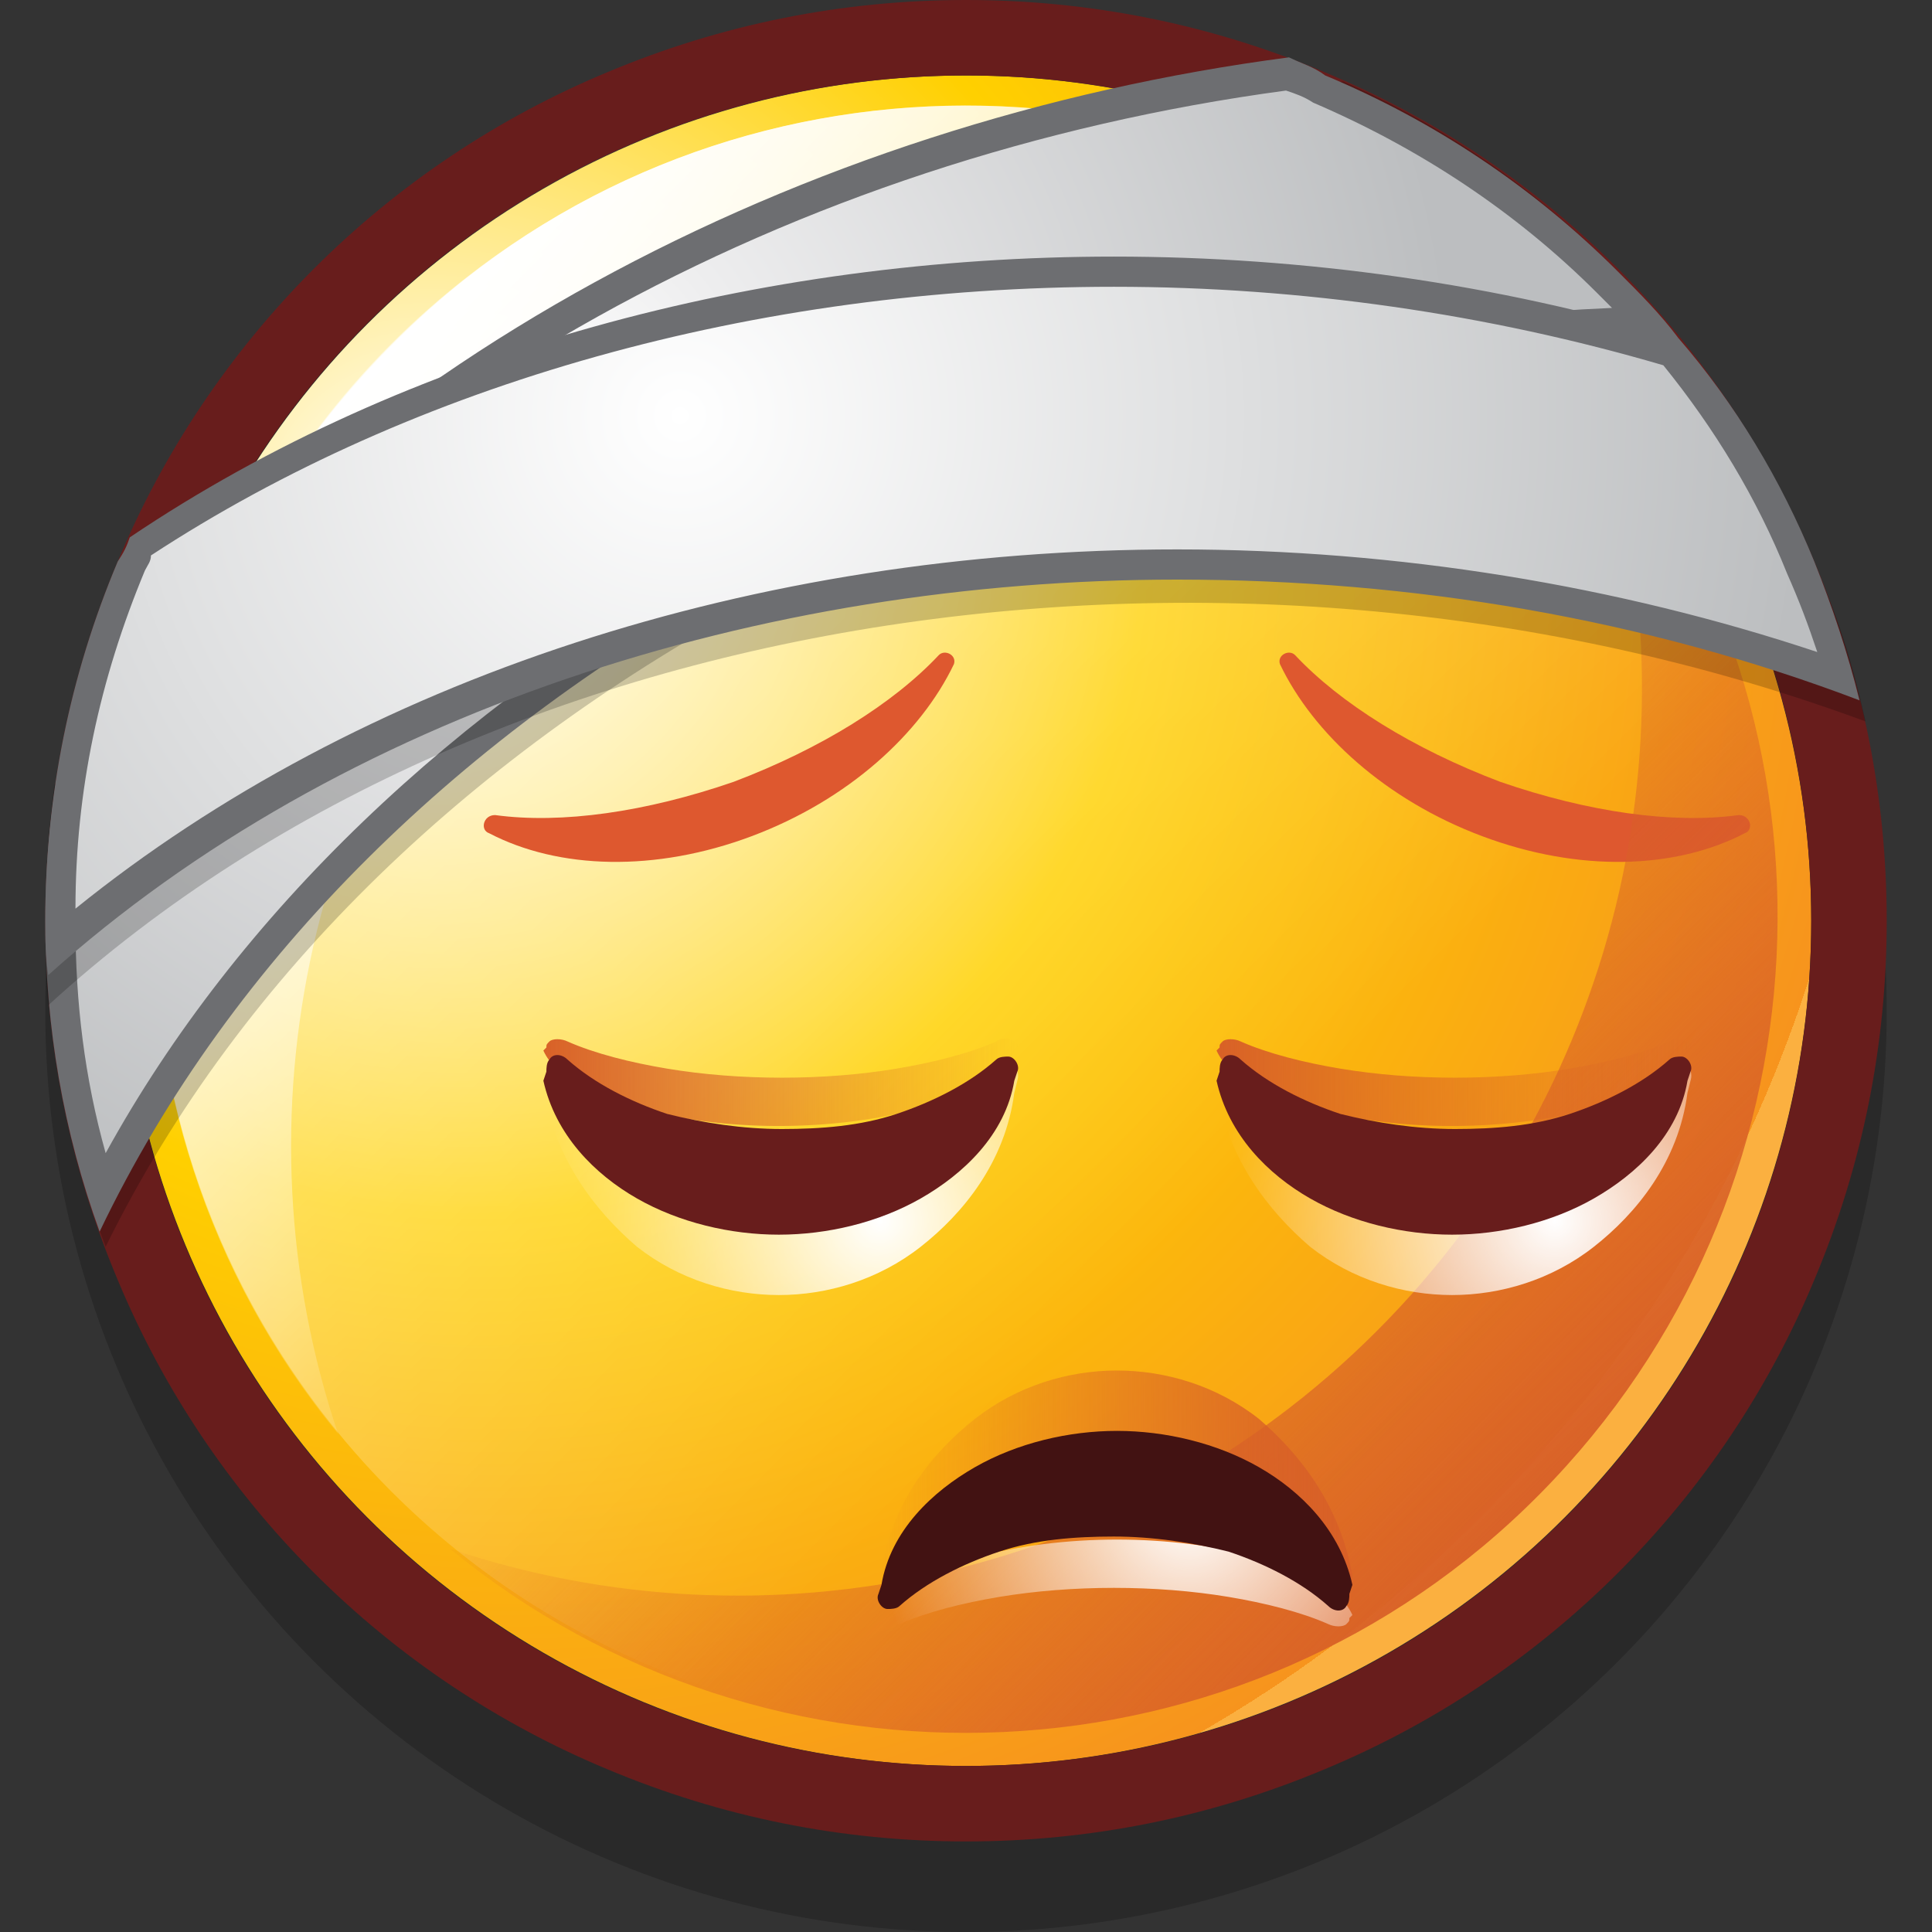 <?xml version="1.0" encoding="utf-8"?>
<!-- Generator: Adobe Illustrator 23.0.3, SVG Export Plug-In . SVG Version: 6.00 Build 0)  -->
<svg version="1.1" id="Layer_1" xmlns="http://www.w3.org/2000/svg" xmlns:xlink="http://www.w3.org/1999/xlink" x="0px" y="0px"
	 viewBox="0 0 64 64" style="enable-background:new 0 0 64 64;" xml:space="preserve">
<rect x="0" y="0" width="64" height="64" fill="#333333" stroke="none"/>
<style type="text/css">
	.st0{opacity:0.2;}
	.st1{fill:url(#SVGID_1_);}
	.st2{fill:url(#SVGID_2_);}
	.st3{fill:url(#SVGID_3_);}
	.st4{fill:#DE582F;}
	.st5{fill:#681D1C;}
	.st6{fill:url(#SVGID_4_);}
	.st7{fill:url(#SVGID_5_);}
	.st8{fill:url(#SVGID_6_);}
	.st9{fill:url(#SVGID_7_);}
	.st10{fill:url(#SVGID_8_);}
	.st11{fill:url(#SVGID_9_);}
	.st12{fill:url(#SVGID_10_);}
	.st13{fill:#421212;}
	.st14{fill:url(#SVGID_11_);}
	.st15{fill:#6D6E71;}
	.st16{fill:url(#SVGID_12_);}
</style>
<g>
	<circle class="st0" cx="32" cy="33.5" r="30.5"/>
	<radialGradient id="SVGID_1_" cx="17.537" cy="18.804" r="44.531" fx="13.598" fy="17.081" gradientUnits="userSpaceOnUse">
		<stop  offset="0" style="stop-color:#FFFFFF"/>
		<stop  offset="0.5" style="stop-color:#FFD000"/>
		<stop  offset="1" style="stop-color:#F7941D"/>
		<stop  offset="1" style="stop-color:#FBB040"/>
	</radialGradient>
	<circle class="st1" cx="32" cy="30.5" r="28"/>
	
		<linearGradient id="SVGID_2_" gradientUnits="userSpaceOnUse" x1="9.824" y1="29.848" x2="49.022" y2="29.848" gradientTransform="matrix(0.707 0.707 -0.707 0.707 27.12 -16.661)">
		<stop  offset="0" style="stop-color:#FFFFFF;stop-opacity:0.6"/>
		<stop  offset="1" style="stop-color:#FFFFFF;stop-opacity:0"/>
	</linearGradient>
	<circle class="st2" cx="32" cy="30.4" r="26.9"/>
	<linearGradient id="SVGID_3_" gradientUnits="userSpaceOnUse" x1="12.803" y1="11.234" x2="32.373" y2="30.803">
		<stop  offset="0" style="stop-color:#FFFFFF"/>
		<stop  offset="1" style="stop-color:#FFFFFF;stop-opacity:0"/>
	</linearGradient>
	<path class="st3" d="M18.4,16.8c8.3-8.3,20.3-10.7,30.7-7.2C38.5,0.9,22.8,1.5,13,11.4c-9.9,9.9-10.5,25.5-1.8,36.1
		C7.7,37.1,10.1,25.1,18.4,16.8z"/>
	<g>
		<g>
			<path class="st4" d="M24.3,25.9c2.9-1.1,5.3-2.6,6.8-4.2c0.2-0.2,0.6,0,0.5,0.3c-1.1,2.3-3.5,4.5-6.7,5.7
				c-3.2,1.2-6.4,1.1-8.7-0.1c-0.3-0.1-0.2-0.6,0.2-0.6C18.6,27.3,21.4,26.9,24.3,25.9z"/>
		</g>
		<g>
			<path class="st4" d="M49.7,25.9c-2.9-1.1-5.3-2.6-6.8-4.2c-0.2-0.2-0.6,0-0.5,0.3c1.1,2.3,3.5,4.5,6.7,5.7
				c3.2,1.2,6.4,1.1,8.7-0.1c0.3-0.1,0.2-0.6-0.2-0.6C55.4,27.3,52.6,26.9,49.7,25.9z"/>
		</g>
	</g>
	<path class="st5" d="M32,2.5c15.5,0,28,12.5,28,28s-12.5,28-28,28c-15.5,0-28-12.5-28-28S16.5,2.5,32,2.5 M32,0
		c-4.1,0-8.1,0.8-11.9,2.4c-3.6,1.5-6.9,3.7-9.7,6.5c-2.8,2.8-5,6.1-6.5,9.7c-1.6,3.8-2.4,7.8-2.4,11.9s0.8,8.1,2.4,11.9
		c1.5,3.6,3.7,6.9,6.5,9.7c2.8,2.8,6.1,5,9.7,6.5C23.9,60.2,27.9,61,32,61c4.1,0,8.1-0.8,11.9-2.4c3.6-1.5,6.9-3.7,9.7-6.5
		c2.8-2.8,5-6.1,6.5-9.7c1.6-3.8,2.4-7.8,2.4-11.9s-0.8-8.1-2.4-11.9c-1.5-3.6-3.7-6.9-6.5-9.7c-2.8-2.8-6.1-5-9.7-6.5
		C40.1,0.8,36.1,0,32,0L32,0z"/>
	<g>
		<g>
			<linearGradient id="SVGID_4_" gradientUnits="userSpaceOnUse" x1="32.891" y1="31.321" x2="51.492" y2="49.923">
				<stop  offset="0" style="stop-color:#D86027;stop-opacity:0"/>
				<stop  offset="1" style="stop-color:#D86027"/>
			</linearGradient>
			<path class="st6" d="M45.6,44.1c-8.3,8.3-20.3,10.7-30.7,7.2C25.5,60,41.2,59.4,51,49.5S61.5,24,52.9,13.4
				C56.3,23.8,53.9,35.8,45.6,44.1z"/>
		</g>
	</g>
	<g>
		<g>
			<radialGradient id="SVGID_5_" cx="29.151" cy="40.443" r="11.253" gradientUnits="userSpaceOnUse">
				<stop  offset="0" style="stop-color:#FFFFFF"/>
				<stop  offset="1" style="stop-color:#FFFFFF;stop-opacity:0"/>
			</radialGradient>
			<path class="st7" d="M18,36.1c0.4,2.3,1.7,4,3.1,5.2c1.4,1.1,3.1,1.6,4.7,1.6c1.6,0,3.3-0.5,4.7-1.6c1.4-1.1,2.8-2.8,3.1-5.1
				l0.1-0.4c0.1-0.3-0.1-0.6-0.3-0.7c-0.1,0-0.3,0-0.4,0.1c-0.9,1.1-2.1,1.9-3.3,2.4c-1.2,0.5-2.5,0.7-3.8,0.7
				c-1.3,0-2.6-0.2-3.8-0.7c-1.2-0.5-2.4-1.3-3.3-2.4c-0.2-0.2-0.5-0.2-0.6,0c-0.1,0.1-0.1,0.3-0.1,0.5L18,36.1z"/>
			<linearGradient id="SVGID_6_" gradientUnits="userSpaceOnUse" x1="17.905" y1="35.859" x2="33.739" y2="35.859">
				<stop  offset="0" style="stop-color:#D86027"/>
				<stop  offset="1" style="stop-color:#D86027;stop-opacity:0"/>
			</linearGradient>
			<path class="st8" d="M18,34.8c0.4,0.9,1.7,1.5,3.1,1.9c1.4,0.4,3.1,0.6,4.7,0.6c1.6,0,3.3-0.2,4.7-0.6c1.4-0.4,2.8-1.1,3.1-1.9
				l0.1-0.1c0.1-0.1-0.1-0.2-0.3-0.3c-0.1,0-0.3,0-0.4,0.1c-0.9,0.4-2.1,0.7-3.3,0.9c-1.2,0.2-2.5,0.3-3.8,0.3
				c-1.3,0-2.6-0.1-3.8-0.3c-1.2-0.2-2.4-0.5-3.3-0.9c-0.2-0.1-0.5-0.1-0.6,0c-0.1,0.1-0.1,0.1-0.1,0.2L18,34.8z"/>
			<path class="st5" d="M18,35.8c0.4,1.8,1.7,3.1,3.1,3.9c1.4,0.8,3.1,1.2,4.7,1.2c1.6,0,3.3-0.4,4.7-1.2c1.4-0.8,2.8-2.1,3.1-3.9
				l0.1-0.3c0.1-0.2-0.1-0.5-0.3-0.5c-0.1,0-0.3,0-0.4,0.1c-0.9,0.8-2.1,1.4-3.3,1.8c-1.2,0.4-2.5,0.5-3.8,0.5
				c-1.3,0-2.6-0.2-3.8-0.5c-1.2-0.4-2.4-1-3.3-1.8c-0.2-0.2-0.5-0.2-0.6,0c-0.1,0.1-0.1,0.3-0.1,0.4L18,35.8z"/>
		</g>
		<g>
			<radialGradient id="SVGID_7_" cx="51.503" cy="40.443" r="11.253" gradientUnits="userSpaceOnUse">
				<stop  offset="0" style="stop-color:#FFFFFF"/>
				<stop  offset="1" style="stop-color:#FFFFFF;stop-opacity:0"/>
			</radialGradient>
			<path class="st9" d="M40.3,36.1c0.4,2.3,1.7,4,3.1,5.2c1.4,1.1,3.1,1.6,4.7,1.6c1.6,0,3.3-0.5,4.7-1.6c1.4-1.1,2.8-2.8,3.1-5.1
				l0.1-0.4c0.1-0.3-0.1-0.6-0.3-0.7c-0.1,0-0.3,0-0.4,0.1c-0.9,1.1-2.1,1.9-3.3,2.4c-1.2,0.5-2.5,0.7-3.8,0.7
				c-1.3,0-2.6-0.2-3.8-0.7c-1.2-0.5-2.4-1.3-3.3-2.4c-0.2-0.2-0.5-0.2-0.6,0c-0.1,0.1-0.1,0.3-0.1,0.5L40.3,36.1z"/>
			<linearGradient id="SVGID_8_" gradientUnits="userSpaceOnUse" x1="40.263" y1="35.859" x2="56.097" y2="35.859">
				<stop  offset="0" style="stop-color:#D86027"/>
				<stop  offset="1" style="stop-color:#D86027;stop-opacity:0"/>
			</linearGradient>
			<path class="st10" d="M40.3,34.8c0.4,0.9,1.7,1.5,3.1,1.9c1.4,0.4,3.1,0.6,4.7,0.6c1.6,0,3.3-0.2,4.7-0.6
				c1.4-0.4,2.8-1.1,3.1-1.9l0.1-0.1c0.1-0.1-0.1-0.2-0.3-0.3c-0.1,0-0.3,0-0.4,0.1c-0.9,0.4-2.1,0.7-3.3,0.9
				c-1.2,0.2-2.5,0.3-3.8,0.3c-1.3,0-2.6-0.1-3.8-0.3c-1.2-0.2-2.4-0.5-3.3-0.9c-0.2-0.1-0.5-0.1-0.6,0c-0.1,0.1-0.1,0.1-0.1,0.2
				L40.3,34.8z"/>
			<path class="st5" d="M40.3,35.8c0.4,1.8,1.7,3.1,3.1,3.9c1.4,0.8,3.1,1.2,4.7,1.2c1.6,0,3.3-0.4,4.7-1.2c1.4-0.8,2.8-2.1,3.1-3.9
				l0.1-0.3c0.1-0.2-0.1-0.5-0.3-0.5c-0.1,0-0.3,0-0.4,0.1c-0.9,0.8-2.1,1.4-3.3,1.8c-1.2,0.4-2.5,0.5-3.8,0.5
				c-1.3,0-2.6-0.2-3.8-0.5c-1.2-0.4-2.4-1-3.3-1.8c-0.2-0.2-0.5-0.2-0.6,0c-0.1,0.1-0.1,0.3-0.1,0.4L40.3,35.8z"/>
		</g>
	</g>
	<g>
		
			<linearGradient id="SVGID_9_" gradientUnits="userSpaceOnUse" x1="29.085" y1="125.971" x2="44.92" y2="125.971" gradientTransform="matrix(1 0 0 -1 0 175.381)">
			<stop  offset="0" style="stop-color:#D86027;stop-opacity:0"/>
			<stop  offset="1" style="stop-color:#D86027"/>
		</linearGradient>
		<path class="st11" d="M44.8,52.2c-0.4-2.3-1.7-4-3.1-5.2c-1.4-1.1-3.1-1.6-4.7-1.6c-1.6,0-3.3,0.5-4.7,1.6
			c-1.4,1.1-2.8,2.8-3.1,5.1l-0.1,0.4c-0.1,0.3,0.1,0.6,0.3,0.7c0.1,0,0.3,0,0.4-0.1c0.9-1.1,2.1-1.9,3.3-2.4
			c1.2-0.5,2.5-0.7,3.8-0.7c1.3,0,2.6,0.2,3.8,0.7c1.2,0.5,2.4,1.3,3.3,2.4c0.2,0.2,0.5,0.2,0.6,0c0.1-0.1,0.1-0.3,0.1-0.5
			L44.8,52.2z"/>
		<radialGradient id="SVGID_10_" cx="39.394" cy="50.108" r="10.381" gradientUnits="userSpaceOnUse">
			<stop  offset="0" style="stop-color:#FFFFFF"/>
			<stop  offset="1" style="stop-color:#FFFFFF;stop-opacity:0"/>
		</radialGradient>
		<path class="st12" d="M44.8,53.5c-0.4-0.9-1.7-1.5-3.1-1.9c-1.4-0.4-3.1-0.6-4.7-0.6c-1.6,0-3.3,0.2-4.7,0.6
			c-1.4,0.4-2.8,1.1-3.1,1.9l-0.1,0.1c-0.1,0.1,0.1,0.2,0.3,0.3c0.1,0,0.3,0,0.4-0.1c0.9-0.4,2.1-0.7,3.3-0.9
			c1.2-0.2,2.5-0.3,3.8-0.3c1.3,0,2.6,0.1,3.8,0.3c1.2,0.2,2.4,0.5,3.3,0.9c0.2,0.1,0.5,0.1,0.6,0c0.1-0.1,0.1-0.1,0.1-0.2
			L44.8,53.5z"/>
		<path class="st13" d="M44.8,52.5c-0.4-1.8-1.7-3.1-3.1-3.9c-1.4-0.8-3.1-1.2-4.7-1.2c-1.6,0-3.3,0.4-4.7,1.2
			c-1.4,0.8-2.8,2.1-3.1,3.9l-0.1,0.3c-0.1,0.2,0.1,0.5,0.3,0.5c0.1,0,0.3,0,0.4-0.1c0.9-0.8,2.1-1.4,3.3-1.8
			c1.2-0.4,2.5-0.5,3.8-0.5c1.3,0,2.6,0.2,3.8,0.5c1.2,0.4,2.4,1,3.3,1.8c0.2,0.2,0.5,0.2,0.6,0c0.1-0.1,0.1-0.3,0.1-0.4L44.8,52.5z
			"/>
	</g>
	<path class="st0" d="M56.3,12.1c-0.8-1.1-1.8-2.2-2.8-3.2c-2.6-2.6-5.6-4.7-9-6.2C27.7,4.4,11.1,12.8,1.8,26
		c-0.2,1.5-0.3,3-0.3,4.5c0,3.7,0.7,7.4,2,10.8C12.5,23,35,12,56.3,12.1z"/>
	<g>
		<radialGradient id="SVGID_11_" cx="18.006" cy="13.614" r="30.212" gradientUnits="userSpaceOnUse">
			<stop  offset="0" style="stop-color:#FFFFFF"/>
			<stop  offset="0.219" style="stop-color:#EEEEEF"/>
			<stop  offset="1" style="stop-color:#BCBEC0"/>
		</radialGradient>
		<path class="st14" d="M3.4,39.5c-0.9-2.9-1.4-5.9-1.4-9c0-1.9,0.2-3.8,0.5-5.7C11,13,26,4.7,42.6,2.5c0.3,0.1,0.7,0.3,1,0.4
			c3.6,1.5,6.8,3.7,9.5,6.4c0.4,0.4,0.9,0.9,1.3,1.4C32.6,11.2,11.9,22.8,3.4,39.5z"/>
		<path class="st15" d="M42.6,3c0.3,0.1,0.6,0.2,0.9,0.4c3.5,1.5,6.7,3.6,9.4,6.3c0.2,0.2,0.4,0.4,0.5,0.5
			c-21.1,0.9-41.1,12-49.9,28c-0.7-2.5-1-5-1-7.6c0-1.8,0.2-3.7,0.5-5.5C11.4,13.4,26.2,5.2,42.6,3 M42.7,1.9
			C26.6,4,11,12.1,2.1,24.6c-0.4,1.9-0.6,3.9-0.6,5.9c0,3.5,0.6,7,1.8,10.3c8.8-18.4,31-29.5,52.3-29.6c-0.6-0.8-1.3-1.5-2-2.2
			c-2.8-2.8-6.1-5-9.7-6.5C43.5,2.2,43.1,2.1,42.7,1.9L42.7,1.9z"/>
	</g>
	<path class="st0" d="M61.8,23.9c-0.4-1.8-0.9-3.5-1.7-5.2c-1-2.4-2.3-4.6-3.9-6.6C38.7,6.7,18,9,3.7,19.2
		c-1.4,3.6-2.2,7.4-2.2,11.3c0,0.9,0,1.9,0.1,2.8C16.7,19.5,41.8,16.5,61.8,23.9z"/>
	<g>
		<radialGradient id="SVGID_12_" cx="22.523" cy="13.772" r="37.376" gradientUnits="userSpaceOnUse">
			<stop  offset="0" style="stop-color:#FFFFFF"/>
			<stop  offset="1" style="stop-color:#BCBEC0"/>
		</radialGradient>
		<path class="st16" d="M2,31.2c0-0.2,0-0.5,0-0.7c0-4,0.8-8,2.4-11.7c0.1-0.2,0.2-0.4,0.3-0.6l0-0.1C13.4,12.3,24.9,9,36.9,9
			c6.3,0,12.6,0.9,18.5,2.6c1.8,2.2,3.2,4.6,4.3,7.2c0.5,1.2,0.9,2.4,1.3,3.6C54.1,20,46.5,18.7,39,18.7C24.7,18.7,11.3,23.3,2,31.2
			z"/>
		<path class="st15" d="M36.9,9.5c6.2,0,12.4,0.9,18.2,2.6c1.7,2.1,3.1,4.4,4.1,6.9c0.4,0.9,0.7,1.7,1,2.6
			c-6.6-2.2-13.9-3.4-21.2-3.4c-14,0-27.1,4.3-36.5,11.9c0-3.9,0.8-7.6,2.3-11.2c0.1-0.2,0.2-0.3,0.2-0.5C13.7,12.7,25,9.5,36.9,9.5
			 M36.9,8.5c-11.7,0-23.4,3.1-32.6,9.3c-0.1,0.3-0.2,0.5-0.4,0.8c-1.6,3.8-2.4,7.8-2.4,11.9c0,0.6,0,1.2,0.1,1.8
			c9.7-8.7,23.6-13.1,37.4-13.1c7.8,0,15.5,1.3,22.6,4c-0.4-1.6-0.9-3.1-1.5-4.6c-1.1-2.7-2.6-5.2-4.5-7.4
			C49.6,9.4,43.2,8.5,36.9,8.5L36.9,8.5z"/>
	</g>
</g>
</svg>
